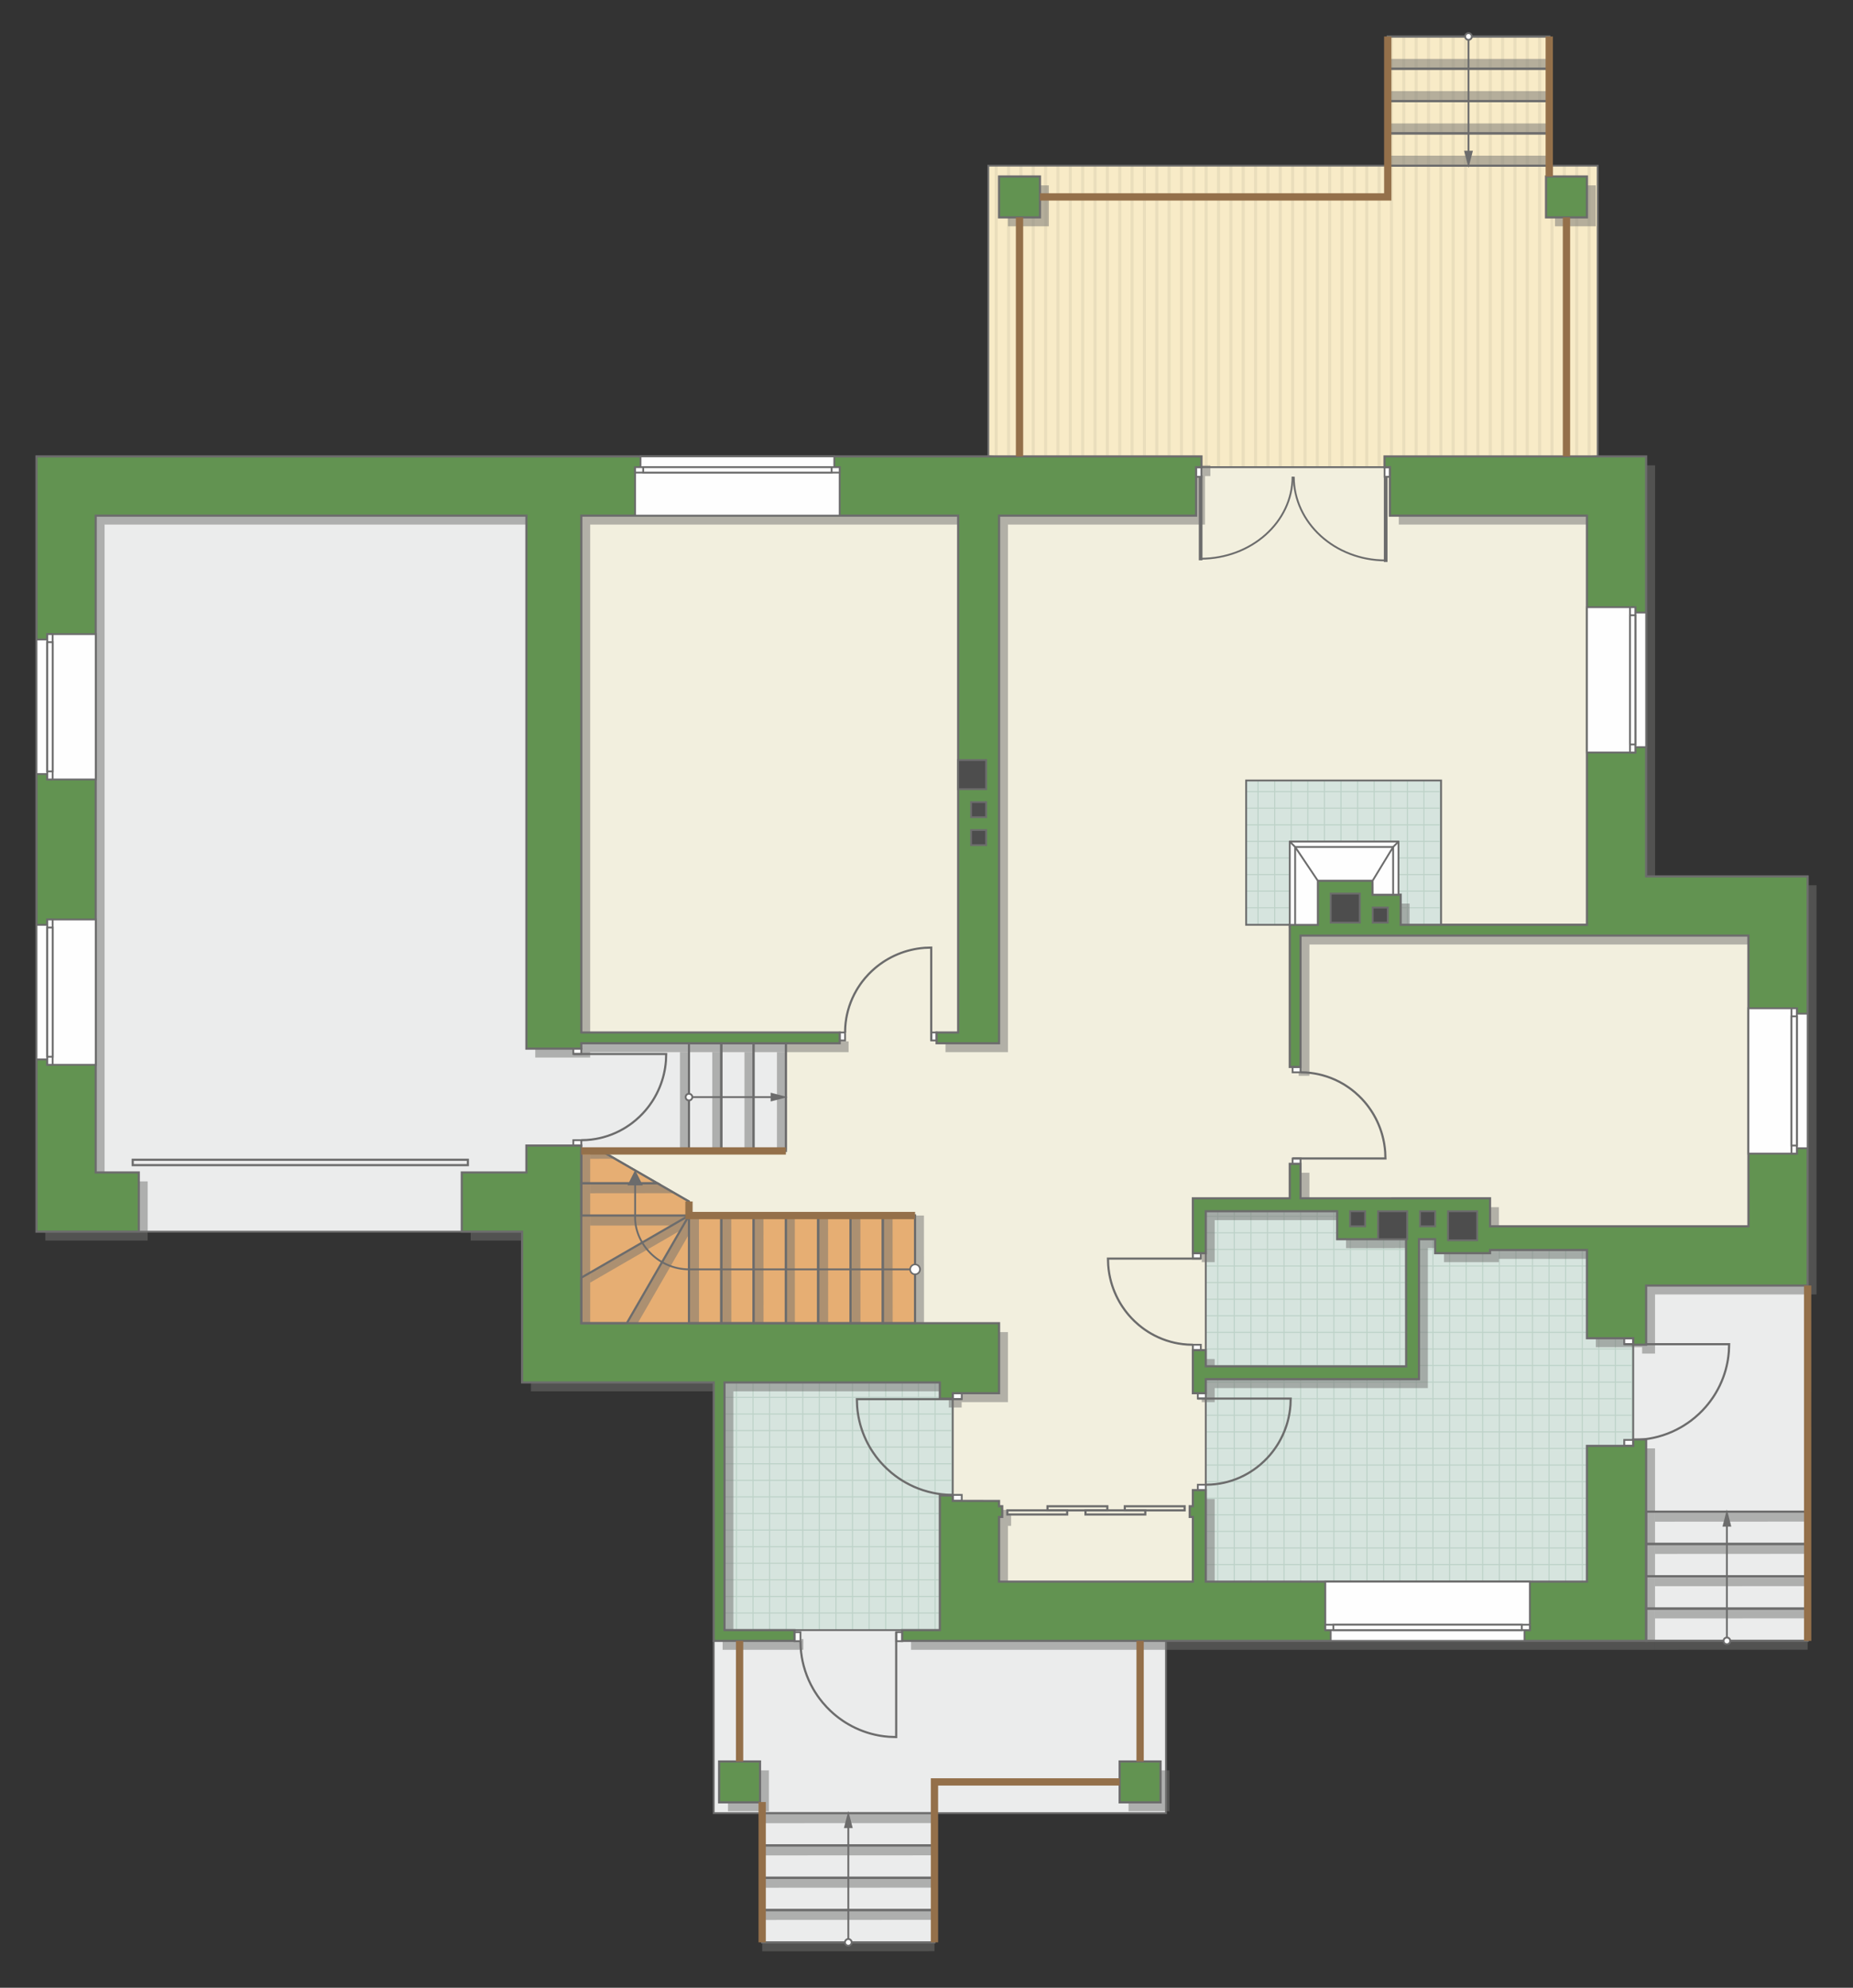 <?xml version="1.0" encoding="UTF-8"?>
<!DOCTYPE svg PUBLIC "-//W3C//DTD SVG 1.1//EN" "http://www.w3.org/Graphics/SVG/1.1/DTD/svg11.dtd">
<!-- Creator: CorelDRAW 2019 (64-Bit) -->
<svg xmlns="http://www.w3.org/2000/svg" xml:space="preserve" width="172.018mm" height="184.516mm" version="1.1" style="shape-rendering:geometricPrecision; text-rendering:geometricPrecision; image-rendering:optimizeQuality; fill-rule:evenodd; clip-rule:evenodd"
viewBox="0 0 18686.71 20044.4"
 xmlns:xlink="http://www.w3.org/1999/xlink"
 xmlns:xodm="http://www.corel.com/coreldraw/odm/2003">
 <rect x="0" y="0" width="18686.71" height="20044.4" fill="#333333" stroke="none"/>
 <defs>
  <style type="text/css">
   <![CDATA[
    .str4 {stroke:#6C6C6C;stroke-width:36.78;stroke-miterlimit:22.926}
    .str6 {stroke:#94704A;stroke-width:73.53;stroke-miterlimit:22.926}
    .str2 {stroke:#6C6C6C;stroke-width:18.35;stroke-miterlimit:22.926}
    .str1 {stroke:#6C6C6C;stroke-width:18.39;stroke-miterlimit:22.926}
    .str3 {stroke:#6C6C6C;stroke-width:21.73;stroke-miterlimit:22.926}
    .str0 {stroke:#BDD2C8;stroke-width:10.86;stroke-miterlimit:22.926}
    .str5 {stroke:#6C6C6C;stroke-width:18.35;stroke-linejoin:round;stroke-miterlimit:22.926}
    .fil1 {fill:none}
    .fil9 {fill:#FEFEFE}
    .fil0 {fill:#D6E4DE}
    .fil12 {fill:#4D4D4D}
    .fil11 {fill:#629351}
    .fil13 {fill:#6C6C6C}
    .fil7 {fill:#E6AE73}
    .fil5 {fill:#EADEBC}
    .fil2 {fill:#EBECEC}
    .fil6 {fill:#F2EFDE}
    .fil4 {fill:#F8EBC7}
    .fil10 {fill:white}
    .fil3 {fill:white}
    .fil14 {fill:#6C6C6C;fill-rule:nonzero}
    .fil8 {fill:#727271;fill-opacity:0.502}
   ]]>
  </style>
    <clipPath id="id0">
     <path d="M14532.84 9325.87l-1966.13 0 0 -1455.24 1966.13 0 0 1455.24z"/>
    </clipPath>
    <clipPath id="id1">
     <path d="M16003.61 15949.4l-3843.73 0 0 -3735.32 2735.05 0 59.32 279.9 1124.09 -74.89 392.16 1075.8 0 1085.78 -466.9 1368.73z"/>
    </clipPath>
    <clipPath id="id2">
     <path d="M9477.95 16438.03l-2171.67 0 0 -2497.56 2171.67 0 130.25 108.63 0 1085.81 -130.25 1303.12z"/>
    </clipPath>
    <clipPath id="id3">
     <path d="M9966.47 1670.89l4028.42 0 0 -1302.96 1628.72 0 0 1302.96 488.52 0 0 2931.69 -2095.51 108.59 -1954.51 0 -2095.63 -108.59 0 -2931.69z"/>
    </clipPath>
 </defs>
 <g id="пол">
  <g id="_1465510624">
   <polygon class="fil0" points="14532.84,9325.87 12566.7,9325.87 12566.7,7870.63 14532.84,7870.63 "/>
   <g style="clip-path:url(#id0)">
    <g>
     <path id="1" class="fil1 str0" d="M15694.08 10153.26l0 -6719.15m-167.27 6719.15l0 -6719.15m-167.27 6719.15l0 -6719.15m-167.27 6719.15l0 -6719.15m-167.27 6719.15l0 -6719.15m-167.27 6719.15l0 -6719.15m-167.27 6719.15l0 -6719.15m-167.27 6719.15l0 -6719.15m2508.99 6719.24l0 -6719.15m-167.27 6719.15l0 -6719.15m-167.27 6719.15l0 -6719.15m-167.27 6719.15l0 -6719.15m-167.27 6719.15l0 -6719.15m-167.27 6719.15l0 -6719.15m-167.27 6719.15l0 -6719.15m-167.27 6719.15l0 -6719.15m2509.08 6719.06l0 -6719.15m-167.27 6719.15l0 -6719.15m-167.27 6719.15l0 -6719.15m-167.27 6719.15l0 -6719.15m-167.27 6719.15l0 -6719.15m-167.27 6719.15l0 -6719.15m-167.27 6719.15l0 -6719.15m-167.27 6719.15l0 -6719.15m2508.99 6719.24l0 -6719.15m-167.27 6719.15l0 -6719.15m-167.27 6719.15l0 -6719.15m-167.27 6719.15l0 -6719.15m-167.27 6719.15l0 -6719.15m-167.27 6719.15l0 -6719.15m-167.27 6719.15l0 -6719.15m-167.27 6719.15l0 -6719.15"/>
     <path class="fil1 str0" d="M21240.46 7982.78l-10988.07 0m10988.07 167.27l-10988.07 0m10988.07 167.27l-10988.07 0m10988.07 167.27l-10988.07 0m10988.07 167.27l-10988.07 0m10988.07 167.27l-10988.07 0m10988.07 167.27l-10988.07 0m10988.07 167.27l-10988.07 0m10988.21 -2508.99l-10988.07 0m10988.07 167.27l-10988.07 0m10988.07 167.27l-10988.07 0m10988.07 167.27l-10988.07 0m10988.07 167.27l-10988.07 0m10988.07 167.27l-10988.07 0m10988.07 167.27l-10988.07 0m10988.07 167.27l-10988.07 0m10987.93 -2509.08l-10988.07 0m10988.07 167.27l-10988.07 0m10988.07 167.27l-10988.07 0m10988.07 167.27l-10988.07 0m10988.07 167.27l-10988.07 0m10988.07 167.27l-10988.07 0m10988.07 167.27l-10988.07 0m10988.07 167.27l-10988.07 0m10988.21 -2508.99l-10988.07 0m10988.07 167.27l-10988.07 0m10988.07 167.27l-10988.07 0m10988.07 167.27l-10988.07 0m10988.07 167.27l-10988.07 0m10988.07 167.27l-10988.07 0m10988.07 167.27l-10988.07 0m10988.07 167.27l-10988.07 0"/>
     <path class="fil1 str0" d="M20879.33 10153.35l0 -6719.15m-167.27 6719.15l0 -6719.15m-167.27 6719.15l0 -6719.15m-167.27 6719.15l0 -6719.15m-167.27 6719.15l0 -6719.15m-167.27 6719.15l0 -6719.15m-167.27 6719.15l0 -6719.15m-167.27 6719.15l0 -6719.15m1338.09 6719.24l0 -6719.15"/>
     <path class="fil1 str0" d="M10345.38 10224.53l0 -6719.15m-167.27 6719.15l0 -6719.15m-167.27 6719.15l0 -6719.15m-167.27 6719.15l0 -6719.15m-167.27 6719.15l0 -6719.15m-167.27 6719.15l0 -6719.15m-167.27 6719.15l0 -6719.15m-167.27 6719.15l0 -6719.15m2508.99 6719.24l0 -6719.15m-167.27 6719.15l0 -6719.15m-167.27 6719.15l0 -6719.15m-167.27 6719.15l0 -6719.15m-167.27 6719.15l0 -6719.15m-167.27 6719.15l0 -6719.15m-167.27 6719.15l0 -6719.15m-167.27 6719.15l0 -6719.15m2509.08 6719.06l0 -6719.15m-167.27 6719.15l0 -6719.15m-167.27 6719.15l0 -6719.15m-167.27 6719.15l0 -6719.15m-167.27 6719.15l0 -6719.15m-167.27 6719.15l0 -6719.15m-167.27 6719.15l0 -6719.15m-167.27 6719.15l0 -6719.15m2508.99 6719.24l0 -6719.15m-167.27 6719.15l0 -6719.15m-167.27 6719.15l0 -6719.15m-167.27 6719.15l0 -6719.15m-167.27 6719.15l0 -6719.15m-167.27 6719.15l0 -6719.15m-167.27 6719.15l0 -6719.15m-167.27 6719.15l0 -6719.15"/>
    </g>
   </g>
   <polygon class="fil1" points="14532.84,9325.87 12566.7,9325.87 12566.7,7870.63 14532.84,7870.63 "/>
   <polygon class="fil0" points="16003.61,15949.4 12159.87,15949.4 12159.87,12214.08 14894.93,12214.08 14954.25,12493.98 16078.35,12419.09 16470.51,13494.89 16470.51,14580.67 "/>
   <g style="clip-path:url(#id1)">
    <g>
     <path id="1" class="fil1 str0" d="M15287.25 16776.8l0 -6719.15m-167.27 6719.15l0 -6719.15m-167.27 6719.15l0 -6719.15m-167.27 6719.15l0 -6719.15m-167.27 6719.15l0 -6719.15m-167.27 6719.15l0 -6719.15m-167.27 6719.15l0 -6719.15m-167.27 6719.15l0 -6719.15m2508.99 6719.24l0 -6719.15m-167.27 6719.15l0 -6719.15m-167.27 6719.15l0 -6719.15m-167.27 6719.15l0 -6719.15m-167.27 6719.15l0 -6719.15m-167.27 6719.15l0 -6719.15m-167.27 6719.15l0 -6719.15m-167.27 6719.15l0 -6719.15m2509.08 6719.06l0 -6719.15m-167.27 6719.15l0 -6719.15m-167.27 6719.15l0 -6719.15m-167.27 6719.15l0 -6719.15m-167.27 6719.15l0 -6719.15m-167.27 6719.15l0 -6719.15m-167.27 6719.15l0 -6719.15m-167.27 6719.15l0 -6719.15m2508.99 6719.24l0 -6719.15m-167.27 6719.15l0 -6719.15m-167.27 6719.15l0 -6719.15m-167.27 6719.15l0 -6719.15m-167.27 6719.15l0 -6719.15m-167.27 6719.15l0 -6719.15m-167.27 6719.15l0 -6719.15m-167.27 6719.15l0 -6719.15"/>
     <path class="fil1 str0" d="M20833.63 14606.31l-10988.07 0m10988.07 167.27l-10988.07 0m10988.07 167.27l-10988.07 0m10988.07 167.27l-10988.07 0m10988.07 167.27l-10988.07 0m10988.07 167.27l-10988.07 0m10988.07 167.27l-10988.07 0m10988.07 167.27l-10988.07 0m10988.21 -2508.99l-10988.07 0m10988.07 167.27l-10988.07 0m10988.07 167.27l-10988.07 0m10988.07 167.27l-10988.07 0m10988.07 167.27l-10988.07 0m10988.07 167.27l-10988.07 0m10988.07 167.27l-10988.07 0m10988.07 167.27l-10988.07 0m10987.93 -2509.08l-10988.07 0m10988.07 167.27l-10988.07 0m10988.07 167.27l-10988.07 0m10988.07 167.27l-10988.07 0m10988.07 167.27l-10988.07 0m10988.07 167.27l-10988.07 0m10988.07 167.27l-10988.07 0m10988.07 167.27l-10988.07 0m10988.21 -2508.99l-10988.07 0m10988.07 167.27l-10988.07 0m10988.07 167.27l-10988.07 0m10988.07 167.27l-10988.07 0m10988.07 167.27l-10988.07 0m10988.07 167.27l-10988.07 0m10988.07 167.27l-10988.07 0m10988.07 167.27l-10988.07 0"/>
     <path class="fil1 str0" d="M20472.51 16776.88l0 -6719.15m-167.27 6719.15l0 -6719.15m-167.27 6719.15l0 -6719.15m-167.27 6719.15l0 -6719.15m-167.27 6719.15l0 -6719.15m-167.27 6719.15l0 -6719.15m-167.27 6719.15l0 -6719.15m-167.27 6719.15l0 -6719.15m1338.09 6719.24l0 -6719.15"/>
     <path class="fil1 str0" d="M9938.55 16848.06l0 -6719.15m-167.27 6719.15l0 -6719.15m-167.27 6719.15l0 -6719.15m-167.27 6719.15l0 -6719.15m-167.27 6719.15l0 -6719.15m-167.27 6719.15l0 -6719.15m-167.27 6719.15l0 -6719.15m-167.27 6719.15l0 -6719.15m2508.99 6719.24l0 -6719.15m-167.27 6719.15l0 -6719.15m-167.27 6719.15l0 -6719.15m-167.27 6719.15l0 -6719.15m-167.27 6719.15l0 -6719.15m-167.27 6719.15l0 -6719.15m-167.27 6719.15l0 -6719.15m-167.27 6719.15l0 -6719.15m2509.08 6719.06l0 -6719.15m-167.27 6719.15l0 -6719.15m-167.27 6719.15l0 -6719.15m-167.27 6719.15l0 -6719.15m-167.27 6719.15l0 -6719.15m-167.27 6719.15l0 -6719.15m-167.27 6719.15l0 -6719.15m-167.27 6719.15l0 -6719.15m2508.99 6719.24l0 -6719.15m-167.27 6719.15l0 -6719.15m-167.27 6719.15l0 -6719.15m-167.27 6719.15l0 -6719.15m-167.27 6719.15l0 -6719.15m-167.27 6719.15l0 -6719.15m-167.27 6719.15l0 -6719.15m-167.27 6719.15l0 -6719.15"/>
    </g>
   </g>
   <polygon class="fil1" points="16003.61,15949.4 12159.87,15949.4 12159.87,12214.08 14894.93,12214.08 14954.25,12493.98 16078.35,12419.09 16470.51,13494.89 16470.51,14580.67 "/>
   <polygon class="fil0" points="9477.95,16438.03 7306.29,16438.03 7306.29,13940.46 9477.95,13940.46 9608.2,14049.1 9608.2,15134.91 "/>
   <g style="clip-path:url(#id2)">
    <g>
     <path id="1" class="fil1 str0" d="M10433.67 17265.42l0 -6719.15m-167.27 6719.15l0 -6719.15m-167.27 6719.15l0 -6719.15m-167.27 6719.15l0 -6719.15m-167.27 6719.15l0 -6719.15m-167.27 6719.15l0 -6719.15m-167.27 6719.15l0 -6719.15m-167.27 6719.15l0 -6719.15m2508.99 6719.24l0 -6719.15m-167.27 6719.15l0 -6719.15m-167.27 6719.15l0 -6719.15m-167.27 6719.15l0 -6719.15m-167.27 6719.15l0 -6719.15m-167.27 6719.15l0 -6719.15m-167.27 6719.15l0 -6719.15m-167.27 6719.15l0 -6719.15m2509.08 6719.06l0 -6719.15m-167.27 6719.15l0 -6719.15m-167.27 6719.15l0 -6719.15m-167.27 6719.15l0 -6719.15m-167.27 6719.15l0 -6719.15m-167.27 6719.15l0 -6719.15m-167.27 6719.15l0 -6719.15m-167.27 6719.15l0 -6719.15m2508.99 6719.24l0 -6719.15m-167.27 6719.15l0 -6719.15m-167.27 6719.15l0 -6719.15m-167.27 6719.15l0 -6719.15m-167.27 6719.15l0 -6719.15m-167.27 6719.15l0 -6719.15m-167.27 6719.15l0 -6719.15m-167.27 6719.15l0 -6719.15"/>
     <path class="fil1 str0" d="M15980.04 15094.94l-10988.07 0m10988.07 167.27l-10988.07 0m10988.07 167.27l-10988.07 0m10988.07 167.27l-10988.07 0m10988.07 167.27l-10988.07 0m10988.07 167.27l-10988.07 0m10988.07 167.27l-10988.07 0m10988.07 167.27l-10988.07 0m10988.21 -2508.99l-10988.07 0m10988.07 167.27l-10988.07 0m10988.07 167.27l-10988.07 0m10988.07 167.27l-10988.07 0m10988.07 167.27l-10988.07 0m10988.07 167.27l-10988.07 0m10988.07 167.27l-10988.07 0m10988.07 167.27l-10988.07 0m10987.93 -2509.08l-10988.07 0m10988.07 167.27l-10988.07 0m10988.07 167.27l-10988.07 0m10988.07 167.27l-10988.07 0m10988.07 167.27l-10988.07 0m10988.07 167.27l-10988.07 0m10988.07 167.27l-10988.07 0m10988.07 167.27l-10988.07 0m10988.21 -2508.99l-10988.07 0m10988.07 167.27l-10988.07 0m10988.07 167.27l-10988.07 0m10988.07 167.27l-10988.07 0m10988.07 167.27l-10988.07 0m10988.07 167.27l-10988.07 0m10988.07 167.27l-10988.07 0m10988.07 167.27l-10988.07 0"/>
     <path class="fil1 str0" d="M15618.92 17265.51l0 -6719.15m-167.27 6719.15l0 -6719.15m-167.27 6719.15l0 -6719.15m-167.27 6719.15l0 -6719.15m-167.27 6719.15l0 -6719.15m-167.27 6719.15l0 -6719.15m-167.27 6719.15l0 -6719.15m-167.27 6719.15l0 -6719.15m1338.09 6719.24l0 -6719.15"/>
     <path class="fil1 str0" d="M5084.96 17336.69l0 -6719.15m-167.27 6719.15l0 -6719.15m-167.27 6719.15l0 -6719.15m-167.27 6719.15l0 -6719.15m-167.27 6719.15l0 -6719.15m-167.27 6719.15l0 -6719.15m-167.27 6719.15l0 -6719.15m-167.27 6719.15l0 -6719.15m2508.99 6719.24l0 -6719.15m-167.27 6719.15l0 -6719.15m-167.27 6719.15l0 -6719.15m-167.27 6719.15l0 -6719.15m-167.27 6719.15l0 -6719.15m-167.27 6719.15l0 -6719.15m-167.27 6719.15l0 -6719.15m-167.27 6719.15l0 -6719.15m2509.08 6719.06l0 -6719.15m-167.27 6719.15l0 -6719.15m-167.27 6719.15l0 -6719.15m-167.27 6719.15l0 -6719.15m-167.27 6719.15l0 -6719.15m-167.27 6719.15l0 -6719.15m-167.27 6719.15l0 -6719.15m-167.27 6719.15l0 -6719.15m2508.99 6719.24l0 -6719.15m-167.27 6719.15l0 -6719.15m-167.27 6719.15l0 -6719.15m-167.27 6719.15l0 -6719.15m-167.27 6719.15l0 -6719.15m-167.27 6719.15l0 -6719.15m-167.27 6719.15l0 -6719.15m-167.27 6719.15l0 -6719.15"/>
    </g>
   </g>
   <polygon class="fil1" points="9477.95,16438.03 7306.29,16438.03 7306.29,13940.46 9477.95,13940.46 9608.2,14049.1 9608.2,15134.91 "/>
   <polygon class="fil2 str1" points="18229.48,16546.56 18229.48,12924.21 16600.76,12924.21 16470.51,13494.86 16470.51,15382.45 16600.76,16546.56 "/>
   <polygon class="fil2 str1" points="7197.76,16546.66 7197.76,18283.92 7686.28,18283.92 7686.28,19586.85 9423.64,19586.85 9423.64,18283.92 11758.15,18283.92 11758.15,16546.66 9477.95,16438.03 7272.45,16438.03 "/>
   <polygon class="fil2 str1" points="1166.17,12420.37 5045.24,12420.37 5862.13,11612.87 7925.16,11606.07 7925.16,10520.18 5817.69,10466.84 5571.74,4989.77 530.89,5092.42 678.02,12110.31 "/>
   <polygon class="fil3" points="9966.47,1670.89 13994.89,1670.89 13994.89,367.94 15623.61,367.94 15623.61,1670.89 16112.13,1670.89 16112.13,4602.58 14016.62,4711.17 12062.11,4711.17 9966.47,4602.58 "/>
   <g style="clip-path:url(#id3)">
    <g>
     <g>
      <rect class="fil4" transform="matrix(4.67283E-13 7.762 50.716 -4.65695E-11 3927.5 -1327.84)" width="1013.97" height="250.51"/>
      <rect class="fil5" transform="matrix(4.67283E-13 7.762 0.124 -1.14149E-13 3927.5 -1327.84)" width="1013.97" height="250.51"/>
      <rect class="fil5" transform="matrix(4.67283E-13 7.762 0.124 -1.14149E-13 11400.9 -1327.84)" width="1013.97" height="250.51"/>
      <rect class="fil5" transform="matrix(4.67283E-13 7.762 0.124 -1.14149E-13 5795.84 -1327.84)" width="1013.97" height="250.51"/>
      <rect class="fil5" transform="matrix(4.67283E-13 7.762 0.124 -1.14149E-13 13269.2 -1327.84)" width="1013.97" height="250.51"/>
      <rect class="fil5" transform="matrix(4.67283E-13 7.762 0.124 -1.14149E-13 7664.18 -1327.84)" width="1013.97" height="250.51"/>
      <rect class="fil5" transform="matrix(4.67283E-13 7.762 0.124 -1.14149E-13 15137.5 -1327.84)" width="1013.97" height="250.51"/>
      <rect class="fil5" transform="matrix(4.67283E-13 7.762 0.124 -1.14149E-13 9532.52 -1327.84)" width="1013.97" height="250.51"/>
      <rect class="fil5" transform="matrix(4.67283E-13 7.762 0.124 -1.14149E-13 4301.17 -1327.84)" width="1013.97" height="250.51"/>
      <rect class="fil5" transform="matrix(4.67283E-13 7.762 0.124 -1.14149E-13 11774.5 -1327.84)" width="1013.97" height="250.51"/>
      <rect class="fil5" transform="matrix(4.67283E-13 7.762 0.124 -1.14149E-13 6169.51 -1327.84)" width="1013.97" height="250.51"/>
      <rect class="fil5" transform="matrix(4.67283E-13 7.762 0.124 -1.14149E-13 13642.9 -1327.84)" width="1013.97" height="250.51"/>
      <rect class="fil5" transform="matrix(4.67283E-13 7.762 0.124 -1.14149E-13 8037.85 -1327.84)" width="1013.97" height="250.51"/>
      <rect class="fil5" transform="matrix(4.67283E-13 7.762 0.124 -1.14149E-13 15511.2 -1327.84)" width="1013.97" height="250.51"/>
      <rect class="fil5" transform="matrix(4.67283E-13 7.762 0.124 -1.14149E-13 9906.18 -1327.84)" width="1013.97" height="250.51"/>
      <rect class="fil5" transform="matrix(4.67283E-13 7.762 0.124 -1.14149E-13 4674.84 -1327.84)" width="1013.97" height="250.51"/>
      <rect class="fil5" transform="matrix(4.67283E-13 7.762 0.124 -1.14149E-13 12148.2 -1327.84)" width="1013.97" height="250.51"/>
      <rect class="fil5" transform="matrix(4.67283E-13 7.762 0.124 -1.14149E-13 6543.18 -1327.84)" width="1013.97" height="250.51"/>
      <rect class="fil5" transform="matrix(4.67283E-13 7.762 0.124 -1.14149E-13 14016.5 -1327.84)" width="1013.97" height="250.51"/>
      <rect class="fil5" transform="matrix(4.67283E-13 7.762 0.124 -1.14149E-13 8411.51 -1327.84)" width="1013.97" height="250.51"/>
      <rect class="fil5" transform="matrix(4.67283E-13 7.762 0.124 -1.14149E-13 15884.9 -1327.84)" width="1013.97" height="250.51"/>
      <rect class="fil5" transform="matrix(4.67283E-13 7.762 0.124 -1.14149E-13 10279.9 -1327.84)" width="1013.97" height="250.51"/>
      <rect class="fil5" transform="matrix(4.67283E-13 7.762 0.124 -1.14149E-13 5048.51 -1327.84)" width="1013.97" height="250.51"/>
      <rect class="fil5" transform="matrix(4.67283E-13 7.762 0.124 -1.14149E-13 12521.9 -1327.84)" width="1013.97" height="250.51"/>
      <rect class="fil5" transform="matrix(4.67283E-13 7.762 0.124 -1.14149E-13 6916.84 -1327.84)" width="1013.97" height="250.51"/>
      <rect class="fil5" transform="matrix(4.67283E-13 7.762 0.124 -1.14149E-13 14390.2 -1327.84)" width="1013.97" height="250.51"/>
      <rect class="fil5" transform="matrix(4.67283E-13 7.762 0.124 -1.14149E-13 8785.18 -1327.84)" width="1013.97" height="250.51"/>
      <rect class="fil5" transform="matrix(4.67283E-13 7.762 0.124 -1.14149E-13 16258.5 -1327.84)" width="1013.97" height="250.51"/>
      <rect class="fil5" transform="matrix(4.67283E-13 7.762 0.124 -1.14149E-13 10653.5 -1327.84)" width="1013.97" height="250.51"/>
      <rect class="fil5" transform="matrix(4.67283E-13 7.762 0.124 -1.14149E-13 5422.17 -1327.84)" width="1013.97" height="250.51"/>
      <rect class="fil5" transform="matrix(4.67283E-13 7.762 0.124 -1.14149E-13 12895.5 -1327.84)" width="1013.97" height="250.51"/>
      <rect class="fil5" transform="matrix(4.67283E-13 7.762 0.124 -1.14149E-13 7290.51 -1327.84)" width="1013.97" height="250.51"/>
      <rect class="fil5" transform="matrix(4.67283E-13 7.762 0.124 -1.14149E-13 14763.9 -1327.84)" width="1013.97" height="250.51"/>
      <rect class="fil5" transform="matrix(4.67283E-13 7.762 0.124 -1.14149E-13 9158.85 -1327.84)" width="1013.97" height="250.51"/>
      <rect class="fil5" transform="matrix(4.67283E-13 7.762 0.124 -1.14149E-13 11027.2 -1327.84)" width="1013.97" height="250.51"/>
      <rect class="fil5" transform="matrix(4.67283E-13 7.762 0.124 -1.14149E-13 4052.06 -1327.84)" width="1013.97" height="250.51"/>
      <rect class="fil5" transform="matrix(4.67283E-13 7.762 0.124 -1.14149E-13 11525.4 -1327.84)" width="1013.97" height="250.51"/>
      <rect class="fil5" transform="matrix(4.67283E-13 7.762 0.124 -1.14149E-13 5920.4 -1327.84)" width="1013.97" height="250.51"/>
      <rect class="fil5" transform="matrix(4.67283E-13 7.762 0.124 -1.14149E-13 13393.7 -1327.84)" width="1013.97" height="250.51"/>
      <rect class="fil5" transform="matrix(4.67283E-13 7.762 0.124 -1.14149E-13 7788.73 -1327.84)" width="1013.97" height="250.51"/>
      <rect class="fil5" transform="matrix(4.67283E-13 7.762 0.124 -1.14149E-13 15262.1 -1327.84)" width="1013.97" height="250.51"/>
      <rect class="fil5" transform="matrix(4.67283E-13 7.762 0.124 -1.14149E-13 9657.07 -1327.84)" width="1013.97" height="250.51"/>
      <rect class="fil5" transform="matrix(4.67283E-13 7.762 0.124 -1.14149E-13 4425.73 -1327.84)" width="1013.97" height="250.51"/>
      <rect class="fil5" transform="matrix(4.67283E-13 7.762 0.124 -1.14149E-13 11899.1 -1327.84)" width="1013.97" height="250.51"/>
      <rect class="fil5" transform="matrix(4.67283E-13 7.762 0.124 -1.14149E-13 6294.06 -1327.84)" width="1013.97" height="250.51"/>
      <rect class="fil5" transform="matrix(4.67283E-13 7.762 0.124 -1.14149E-13 13767.4 -1327.84)" width="1013.97" height="250.51"/>
      <rect class="fil5" transform="matrix(4.67283E-13 7.762 0.124 -1.14149E-13 8162.4 -1327.84)" width="1013.97" height="250.51"/>
      <rect class="fil5" transform="matrix(4.67283E-13 7.762 0.124 -1.14149E-13 15635.8 -1327.84)" width="1013.97" height="250.51"/>
      <rect class="fil5" transform="matrix(4.67283E-13 7.762 0.124 -1.14149E-13 10030.7 -1327.84)" width="1013.97" height="250.51"/>
      <rect class="fil5" transform="matrix(4.67283E-13 7.762 0.124 -1.14149E-13 4799.39 -1327.84)" width="1013.97" height="250.51"/>
      <rect class="fil5" transform="matrix(4.67283E-13 7.762 0.124 -1.14149E-13 12272.7 -1327.84)" width="1013.97" height="250.51"/>
      <rect class="fil5" transform="matrix(4.67283E-13 7.762 0.124 -1.14149E-13 6667.73 -1327.84)" width="1013.97" height="250.51"/>
      <rect class="fil5" transform="matrix(4.67283E-13 7.762 0.124 -1.14149E-13 14141.1 -1327.84)" width="1013.97" height="250.51"/>
      <rect class="fil5" transform="matrix(4.67283E-13 7.762 0.124 -1.14149E-13 8536.07 -1327.84)" width="1013.97" height="250.51"/>
      <rect class="fil5" transform="matrix(4.67283E-13 7.762 0.124 -1.14149E-13 16009.4 -1327.84)" width="1013.97" height="250.51"/>
      <rect class="fil5" transform="matrix(4.67283E-13 7.762 0.124 -1.14149E-13 10404.4 -1327.84)" width="1013.97" height="250.51"/>
      <rect class="fil5" transform="matrix(4.67283E-13 7.762 0.124 -1.14149E-13 5173.06 -1327.84)" width="1013.97" height="250.51"/>
      <rect class="fil5" transform="matrix(4.67283E-13 7.762 0.124 -1.14149E-13 12646.4 -1327.84)" width="1013.97" height="250.51"/>
      <rect class="fil5" transform="matrix(4.67283E-13 7.762 0.124 -1.14149E-13 7041.4 -1327.84)" width="1013.97" height="250.51"/>
      <rect class="fil5" transform="matrix(4.67283E-13 7.762 0.124 -1.14149E-13 14514.7 -1327.84)" width="1013.97" height="250.51"/>
      <rect class="fil5" transform="matrix(4.67283E-13 7.762 0.124 -1.14149E-13 8909.74 -1327.84)" width="1013.97" height="250.51"/>
      <rect class="fil5" transform="matrix(4.67283E-13 7.762 0.124 -1.14149E-13 16383.1 -1327.84)" width="1013.97" height="250.51"/>
      <rect class="fil5" transform="matrix(4.67283E-13 7.762 0.124 -1.14149E-13 10778.1 -1327.84)" width="1013.97" height="250.51"/>
      <rect class="fil5" transform="matrix(4.67283E-13 7.762 0.124 -1.14149E-13 5546.73 -1327.84)" width="1013.97" height="250.51"/>
      <rect class="fil5" transform="matrix(4.67283E-13 7.762 0.124 -1.14149E-13 13020.1 -1327.84)" width="1013.97" height="250.51"/>
      <rect class="fil5" transform="matrix(4.67283E-13 7.762 0.124 -1.14149E-13 7415.07 -1327.84)" width="1013.97" height="250.51"/>
      <rect class="fil5" transform="matrix(4.67283E-13 7.762 0.124 -1.14149E-13 14888.4 -1327.84)" width="1013.97" height="250.51"/>
      <rect class="fil5" transform="matrix(4.67283E-13 7.762 0.124 -1.14149E-13 9283.4 -1327.84)" width="1013.97" height="250.51"/>
      <rect class="fil5" transform="matrix(4.67283E-13 7.762 0.124 -1.14149E-13 11151.7 -1327.84)" width="1013.97" height="250.51"/>
      <rect class="fil5" transform="matrix(4.67283E-13 7.762 0.124 -1.14149E-13 4176.61 -1327.84)" width="1013.97" height="250.51"/>
      <rect class="fil5" transform="matrix(4.67283E-13 7.762 0.124 -1.14149E-13 11650 -1327.84)" width="1013.97" height="250.51"/>
      <rect class="fil5" transform="matrix(4.67283E-13 7.762 0.124 -1.14149E-13 6044.95 -1327.84)" width="1013.97" height="250.51"/>
      <rect class="fil5" transform="matrix(4.67283E-13 7.762 0.124 -1.14149E-13 13518.3 -1327.84)" width="1013.97" height="250.51"/>
      <rect class="fil5" transform="matrix(4.67283E-13 7.762 0.124 -1.14149E-13 7913.29 -1327.84)" width="1013.97" height="250.51"/>
      <rect class="fil5" transform="matrix(4.67283E-13 7.762 0.124 -1.14149E-13 15386.6 -1327.84)" width="1013.97" height="250.51"/>
      <rect class="fil5" transform="matrix(4.67283E-13 7.762 0.124 -1.14149E-13 9781.63 -1327.84)" width="1013.97" height="250.51"/>
      <rect class="fil5" transform="matrix(4.67283E-13 7.762 0.124 -1.14149E-13 4550.28 -1327.84)" width="1013.97" height="250.51"/>
      <rect class="fil5" transform="matrix(4.67283E-13 7.762 0.124 -1.14149E-13 12023.6 -1327.84)" width="1013.97" height="250.51"/>
      <rect class="fil5" transform="matrix(4.67283E-13 7.762 0.124 -1.14149E-13 6418.62 -1327.84)" width="1013.97" height="250.51"/>
      <rect class="fil5" transform="matrix(4.67283E-13 7.762 0.124 -1.14149E-13 13892 -1327.84)" width="1013.97" height="250.51"/>
      <rect class="fil5" transform="matrix(4.67283E-13 7.762 0.124 -1.14149E-13 8286.96 -1327.84)" width="1013.97" height="250.51"/>
      <rect class="fil5" transform="matrix(4.67283E-13 7.762 0.124 -1.14149E-13 15760.3 -1327.84)" width="1013.97" height="250.51"/>
      <rect class="fil5" transform="matrix(4.67283E-13 7.762 0.124 -1.14149E-13 10155.3 -1327.84)" width="1013.97" height="250.51"/>
      <rect class="fil5" transform="matrix(4.67283E-13 7.762 0.124 -1.14149E-13 4923.95 -1327.84)" width="1013.97" height="250.51"/>
      <rect class="fil5" transform="matrix(4.67283E-13 7.762 0.124 -1.14149E-13 12397.3 -1327.84)" width="1013.97" height="250.51"/>
      <rect class="fil5" transform="matrix(4.67283E-13 7.762 0.124 -1.14149E-13 6792.29 -1327.84)" width="1013.97" height="250.51"/>
      <rect class="fil5" transform="matrix(4.67283E-13 7.762 0.124 -1.14149E-13 14265.6 -1327.84)" width="1013.97" height="250.51"/>
      <rect class="fil5" transform="matrix(4.67283E-13 7.762 0.124 -1.14149E-13 8660.62 -1327.84)" width="1013.97" height="250.51"/>
      <rect class="fil5" transform="matrix(4.67283E-13 7.762 0.124 -1.14149E-13 16134 -1327.84)" width="1013.97" height="250.51"/>
      <rect class="fil5" transform="matrix(4.67283E-13 7.762 0.124 -1.14149E-13 10529 -1327.84)" width="1013.97" height="250.51"/>
      <rect class="fil5" transform="matrix(4.67283E-13 7.762 0.124 -1.14149E-13 5297.62 -1327.84)" width="1013.97" height="250.51"/>
      <rect class="fil5" transform="matrix(4.67283E-13 7.762 0.124 -1.14149E-13 12771 -1327.84)" width="1013.97" height="250.51"/>
      <rect class="fil5" transform="matrix(4.67283E-13 7.762 0.124 -1.14149E-13 7165.95 -1327.84)" width="1013.97" height="250.51"/>
      <rect class="fil5" transform="matrix(4.67283E-13 7.762 0.124 -1.14149E-13 14639.3 -1327.84)" width="1013.97" height="250.51"/>
      <rect class="fil5" transform="matrix(4.67283E-13 7.762 0.124 -1.14149E-13 9034.29 -1327.84)" width="1013.97" height="250.51"/>
      <rect class="fil5" transform="matrix(4.67283E-13 7.762 0.124 -1.14149E-13 16507.6 -1327.84)" width="1013.97" height="250.51"/>
      <rect class="fil5" transform="matrix(4.67283E-13 7.762 0.124 -1.14149E-13 10902.6 -1327.84)" width="1013.97" height="250.51"/>
      <rect class="fil5" transform="matrix(4.67283E-13 7.762 0.124 -1.14149E-13 5671.28 -1327.84)" width="1013.97" height="250.51"/>
      <rect class="fil5" transform="matrix(4.67283E-13 7.762 0.124 -1.14149E-13 13144.6 -1327.84)" width="1013.97" height="250.51"/>
      <rect class="fil5" transform="matrix(4.67283E-13 7.762 0.124 -1.14149E-13 7539.62 -1327.84)" width="1013.97" height="250.51"/>
      <rect class="fil5" transform="matrix(4.67283E-13 7.762 0.124 -1.14149E-13 15013 -1327.84)" width="1013.97" height="250.51"/>
      <rect class="fil5" transform="matrix(4.67283E-13 7.762 0.124 -1.14149E-13 9407.96 -1327.84)" width="1013.97" height="250.51"/>
      <rect class="fil5" transform="matrix(4.67283E-13 7.762 0.124 -1.14149E-13 11276.3 -1327.84)" width="1013.97" height="250.51"/>
     </g>
    </g>
   </g>
   <polygon class="fil1 str2" points="9966.47,1670.89 13994.89,1670.89 13994.89,367.94 15623.61,367.94 15623.61,1670.89 16112.13,1670.89 16112.13,4602.58 14016.62,4711.17 12062.11,4711.17 9966.47,4602.58 "/>
   <polygon class="fil6 str1" points="5496.94,5188.05 5710.63,10471.03 7925.16,10520.18 7925.16,11584.17 5697.05,11584.17 5697.05,13564.18 9602.92,13564.18 9608.2,14049.13 9608.2,16213.81 12159.87,16213.81 12159.87,12170.63 14626.75,12170.63 14626.75,12507.06 17794.85,12507.06 17794.85,9350.69 13006.77,9350.69 13006.77,9325.87 12566.7,9325.87 12566.7,7870.63 14532.84,7870.63 14532.84,9325.87 16046.44,9325.87 16046.44,4874.03 14016.62,4711.16 5828.52,4711.16 "/>
   <polygon class="fil7 str1" points="9228.21,13343.42 9228.21,12257.53 6948.02,12257.53 6948.02,12115.77 6065.05,11606.07 5806.87,11614.73 5778.93,13627.47 9040.38,13472.19 "/>
  </g>
 </g>
 <g id="тень">
  <g id="_1465422336">
   <g>
    <polygon class="fil8" points="457.55,4692.45 12206.03,4692.45 12206.03,4801.03 12151.72,4801.03 12151.72,5289.65 10164.71,5289.65 10164.71,10610.05 9534.86,10610.05 9534.86,10501.53 9752.13,10501.53 9752.13,5289.65 5951.74,5289.65 5951.74,10501.53 8557.61,10501.53 8557.61,10610.05 5951.74,10610.05 5951.74,10664.37 5398.04,10664.37 5398.04,5289.65 1054.81,5289.65 1054.81,11913.09 1489.12,11913.09 1489.12,12510.25 457.55,12510.25 "/>
    <polygon class="fil8" points="5354.59,14030.34 7287.37,14030.34 7287.37,16636.53 8101.79,16636.53 8101.79,16527.9 7395.9,16527.9 7395.9,14030.34 9567.56,14030.34 9567.56,14193.28 9697.81,14193.28 9697.81,14139 10164.71,14138.97 10164.71,13433.18 5951.74,13433.18 5951.74,11641.62 5398.04,11641.62 5398.04,11913.09 4746.57,11913.09 4746.57,12510.25 5354.59,12510.25 "/>
    <polygon class="fil8" points="16690.37,16636.53 16690.37,14605.43 16560.12,14605.43 16560.12,14670.54 16093.22,14670.51 16093.22,16039.27 12249.48,16039.27 12249.48,15116.22 12119.13,15116.22 12119.13,15279.06 12087.41,15279.06 12087.41,15386.83 12119.13,15386.83 12119.13,16039.27 10164.71,16039.27 10164.71,15386.83 10196.54,15386.83 10196.54,15279.06 10164.71,15279.06 10164.71,15225.51 9697.81,15224.75 9697.81,15170.43 9567.56,15170.43 9567.56,16527.9 9187.57,16527.9 9187.57,16636.53 "/>
    <polygon class="fil8" points="12119.13,14138.97 12249.48,14138.97 12249.48,13997.85 14399.32,13997.85 14399.32,12586.07 14562.26,12586.07 14562.26,12727.18 15115.96,12727.18 15115.96,12694.59 16093.22,12694.59 16093.22,13584.73 16560.12,13584.73 16560.12,13649.91 16690.37,13649.91 16690.37,13053.19 18318.78,13053.19 18318.78,8927.11 16690.37,8927.11 16690.37,4692.45 14051.91,4692.45 14051.91,4801.03 14106.23,4801.03 14106.23,5289.65 16093.22,5289.65 16093.22,9415.74 14215.08,9415.74 14215.08,9111.68 13932.74,9111.68 13932.09,8970.56 13378.72,8970.56 13378.72,9415.74 13096.38,9415.74 13096.38,10848.93 13205.01,10848.93 13205.01,9524.26 17721.63,9524.26 17721.95,12455.93 15115.96,12455.93 15115.96,12173.49 13205.01,12173.7 13205.01,11826.19 13096.38,11826.19 13096.38,12173.7 12119.13,12173.7 12119.13,12727.4 12249.48,12727.4 12249.48,12303.95 13574.15,12303.95 13574.15,12586.29 14269.07,12586.07 14270.26,13868.69 12249.48,13867.5 12249.48,13704.66 12119.13,13704.66 "/>
    <polygon class="fil8" points="10164.71,1869.35 10577.31,1869.35 10577.31,2281.96 10164.71,2281.96 "/>
    <polygon class="fil8" points="15680.62,1869.35 16093.22,1869.35 16093.22,2281.96 15680.62,2281.96 "/>
    <polygon class="fil8" points="11380.86,17852.56 11793.46,17852.56 11793.46,18265.17 11380.86,18265.17 "/>
    <polygon class="fil8" points="7341.58,17852.55 7754.18,17852.55 7754.18,18265.16 7341.58,18265.16 "/>
   </g>
   <g>
    <polygon class="fil8" points="15623.61,1670.06 13994.9,1670.88 13994.9,1569.59 15623.61,1569.7 "/>
    <polygon class="fil8" points="15623.61,1345.15 13994.9,1345.97 13994.9,1244.69 15623.61,1244.79 "/>
    <polygon class="fil8" points="15623.61,1019.42 13994.9,1020.24 13994.9,918.95 15623.61,919.06 "/>
    <polygon class="fil8" points="15623.61,694.51 13994.9,695.33 13994.9,594.04 15623.61,594.15 "/>
   </g>
   <g>
    <polygon class="fil8" points="18229.17,16319.63 16690.38,16320.45 16690.38,16219.17 18229.17,16219.27 "/>
    <polygon class="fil8" points="18229.17,15994.72 16690.38,15995.55 16690.38,15894.26 18229.17,15894.37 "/>
    <polygon class="fil8" points="18229.17,15668.99 16690.38,15669.81 16690.38,15568.52 18229.17,15568.63 "/>
    <polygon class="fil8" points="18229.17,15344.08 16690.38,15344.9 16690.38,15243.62 18229.17,15243.72 "/>
    <polygon class="fil8" points="18229.17,16635.8 16690.38,16636.53 16690.38,16546.45 18229.17,16546.55 "/>
   </g>
   <g>
    <polygon class="fil8" points="9423.64,19359.93 7686.29,19360.75 7686.29,19259.47 9423.64,19259.57 "/>
    <polygon class="fil8" points="9423.64,19035.02 7686.29,19035.85 7686.29,18934.56 9423.64,18934.67 "/>
    <polygon class="fil8" points="9423.64,18709.29 7686.29,18710.11 7686.29,18608.82 9423.64,18608.93 "/>
    <polygon class="fil8" points="9423.64,18384.38 7686.29,18385.2 7686.29,18283.92 9423.64,18284.02 "/>
    <polygon class="fil8" points="9423.64,19676.1 7686.29,19676.83 7686.29,19586.75 9423.64,19586.85 "/>
   </g>
   <g>
    <polygon class="fil8" points="7608.26,10610.05 7609.09,11606.07 7507.8,11606.07 7507.91,10610.05 "/>
    <polygon class="fil8" points="7283.35,10610.05 7284.18,11606.07 7182.89,11606.07 7183,10610.05 "/>
    <polygon class="fil8" points="6957.62,10610.05 6958.45,11606.07 6857.16,11606.07 6857.27,10610.05 "/>
    <polygon class="fil8" points="7924.44,10610.05 7925.16,11606.07 7835.09,11606.07 7835.18,10610.05 "/>
   </g>
   <g>
    <polygon class="fil8" points="9001.38,12257.53 9002.21,13343.31 8900.92,13343.31 8901.03,12257.53 "/>
    <polygon class="fil8" points="8676.47,12257.53 8677.3,13343.31 8576.01,13343.31 8576.12,12257.53 "/>
    <polygon class="fil8" points="8350.74,12257.53 8351.57,13343.31 8250.28,13343.31 8250.39,12257.53 "/>
    <polygon class="fil8" points="9317.56,12257.53 9318.28,13343.31 9228.21,13343.31 9228.3,12257.53 "/>
    <polygon class="fil8" points="7699.12,12257.53 7699.95,13343.31 7598.66,13343.31 7598.77,12257.53 "/>
    <polygon class="fil8" points="7374.21,12257.53 7375.04,13343.31 7273.75,13343.31 7273.86,12257.53 "/>
    <polygon class="fil8" points="7048.48,12257.53 7049.31,13343.31 6948.02,13343.31 6948.13,12257.53 "/>
    <polygon class="fil8" points="8015.3,12257.53 8016.02,13343.31 7925.95,13343.31 7926.04,12257.53 "/>
    <polygon class="fil8" points="6948.11,12446.42 6430.94,13343.31 6321.1,13343.31 6948.02,12257.53 "/>
    <polygon class="fil8" points="6773.78,12358 5951.74,12358.82 5951.74,12257.53 6948.02,12257.64 "/>
    <polygon class="fil8" points="6860.95,12408.34 5951.74,12934 5951.74,12832.71 6948.02,12257.64 "/>
    <polygon class="fil8" points="6803.48,12032.21 5951.74,12033.04 5951.74,11931.75 6629.29,11931.86 "/>
    <polygon class="fil8" points="6201.44,11684.63 5951.74,11685.46 5951.74,11584.17 6027.25,11584.28 "/>
   </g>
  </g>
 </g>
 <g id="двери">
  <g id="_1465436032">
   <g>
    <polygon class="fil9 str2" points="9037.61,16549.52 9037.61,16458.81 9097.96,16458.81 9097.96,16549.52 "/>
    <polyline class="fil1 str3" points="9037.61,16458.81 9037.61,17516.6 8963.33,17513.78 8919.26,17509.4 8879.73,17503.72 8854.07,17499.14 8818.98,17491.68 8785.47,17483.25 8764.02,17477.18 8733.52,17467.62 8699.47,17455.57 8663.02,17441.05 8622.86,17423 8588.29,17405.61 8551.21,17384.96 8527.47,17370.61 8499.51,17352.44 8459.93,17324.27 8430.8,17301.54 8403.53,17278.58 8369.6,17247.49 8335.81,17213.36 8296.23,17168.68 8264.77,17128.83 8243.71,17099.51 8216.32,17057.63 8199.88,17030 8176.01,16985.64 8155.08,16941.47 8136.39,16896.18 8119.8,16849.29 8104.74,16798.22 8094.23,16754.39 8086.06,16711.81 8078.95,16661.69 8074.46,16611.25 8072.53,16549.52 "/>
    <polygon class="fil9 str2" points="8072.53,16458.81 8012.18,16458.81 8012.18,16549.52 8072.53,16549.52 "/>
   </g>
   <g>
    <polygon class="fil9 str2" points="9390.94,10411.65 9390.94,10491.96 9445.25,10491.96 9445.25,10411.65 "/>
    <polyline class="fil1 str3" points="9390.94,10491.96 9390.94,9555.47 9324.09,9557.97 9284.41,9561.85 9248.84,9566.88 9225.74,9570.93 9194.16,9577.54 9163.99,9585 9144.69,9590.36 9117.24,9598.84 9086.59,9609.51 9053.79,9622.37 9017.64,9638.35 8986.52,9653.74 8953.15,9672.01 8931.79,9684.72 8906.62,9700.81 8870.99,9725.74 8844.78,9745.86 8820.23,9766.2 8789.69,9793.72 8759.28,9823.95 8723.65,9863.5 8695.34,9898.78 8676.38,9924.73 8651.73,9961.8 8636.94,9986.27 8615.44,10025.55 8596.62,10064.65 8579.79,10104.74 8564.85,10146.27 8551.31,10191.47 8541.85,10230.27 8534.49,10267.97 8528.09,10312.33 8524.05,10357 8522.31,10411.65 "/>
    <polygon class="fil9 str2" points="8522.31,10491.96 8468,10491.96 8468,10411.65 8522.31,10411.65 "/>
   </g>
   <g>
    <polygon class="fil9 str2" points="5862.13,10628.81 5781.82,10628.81 5781.82,10574.5 5862.13,10574.5 "/>
    <polyline class="fil1 str3" points="5781.82,10628.81 6718.3,10628.81 6715.8,10695.66 6711.93,10735.34 6706.9,10770.91 6702.84,10794.01 6696.24,10825.59 6688.78,10855.76 6683.41,10875.06 6674.94,10902.51 6664.27,10933.16 6651.41,10965.96 6635.43,11002.11 6620.03,11033.23 6601.76,11066.6 6589.05,11087.96 6572.96,11113.13 6548.03,11148.76 6527.91,11174.97 6507.58,11199.52 6480.05,11230.06 6449.83,11260.46 6410.28,11296.1 6374.99,11324.41 6349.04,11343.37 6311.98,11368.02 6287.5,11382.81 6248.23,11404.3 6209.12,11423.13 6169.04,11439.96 6127.51,11454.89 6082.31,11468.44 6043.5,11477.9 6005.81,11485.26 5961.44,11491.66 5916.77,11495.7 5862.13,11497.44 "/>
    <polygon class="fil9 str2" points="5781.82,11497.44 5781.82,11551.75 5862.13,11551.75 5862.13,11497.44 "/>
   </g>
   <g>
    <polygon class="fil9 str2" points="13115.4,11682 13035.09,11682 13035.09,11736.32 13115.4,11736.32 "/>
    <polyline class="fil1 str3" points="13035.09,11682 13971.58,11682 13969.08,11615.15 13965.2,11575.48 13960.17,11539.9 13956.12,11516.8 13949.51,11485.22 13942.05,11455.06 13936.68,11435.75 13928.21,11408.3 13917.54,11377.66 13904.68,11344.85 13888.7,11308.71 13873.31,11277.59 13855.04,11244.21 13842.33,11222.86 13826.24,11197.69 13801.31,11162.06 13781.19,11135.84 13760.85,11111.29 13733.32,11080.75 13703.1,11050.35 13663.55,11014.72 13628.27,10986.41 13602.31,10967.44 13565.25,10942.79 13540.77,10928.01 13501.5,10906.51 13462.4,10887.68 13422.31,10870.86 13380.78,10855.92 13335.58,10842.37 13296.78,10832.91 13259.08,10825.56 13214.71,10819.16 13170.04,10815.12 13115.4,10813.38 "/>
    <polygon class="fil9 str2" points="13035.09,10813.38 13035.09,10759.06 13115.4,10759.06 13115.4,10813.38 "/>
   </g>
   <g>
    <polygon class="fil9 str2" points="12029.52,12691.85 12109.83,12691.85 12109.83,12637.53 12029.52,12637.53 "/>
    <polyline class="fil1 str3" points="12109.83,12691.85 11173.34,12691.85 11175.84,12758.7 11179.72,12798.37 11184.75,12833.95 11188.8,12857.04 11195.41,12888.62 11202.87,12918.79 11208.23,12938.09 11216.71,12965.54 11227.38,12996.19 11240.24,13029 11256.22,13065.14 11271.61,13096.26 11289.88,13129.63 11302.59,13150.99 11318.68,13176.16 11343.61,13211.79 11363.73,13238.01 11384.07,13262.56 11411.59,13293.09 11441.82,13323.5 11481.37,13359.13 11516.65,13387.44 11542.6,13406.41 11579.67,13431.06 11604.14,13445.84 11643.42,13467.34 11682.52,13486.16 11722.61,13502.99 11764.14,13517.93 11809.34,13531.48 11848.14,13540.94 11885.84,13548.29 11930.2,13554.69 11974.87,13558.73 12029.52,13560.47 "/>
    <polygon class="fil9 str2" points="12109.83,13560.47 12109.83,13614.79 12029.52,13614.79 12029.52,13560.47 "/>
   </g>
   <g>
    <polygon class="fil9 str2" points="12159.87,14103.41 12079.56,14103.41 12079.56,14049.1 12159.87,14049.1 "/>
    <polyline class="fil1 str3" points="12079.56,14103.41 13016.05,14103.41 13013.55,14170.26 13009.67,14209.94 13004.64,14245.51 13000.59,14268.61 12993.98,14300.19 12986.52,14330.36 12981.16,14349.66 12972.68,14377.11 12962.01,14407.76 12949.15,14440.56 12933.17,14476.71 12917.78,14507.83 12899.51,14541.2 12886.8,14562.56 12870.71,14587.73 12845.78,14623.36 12825.66,14649.57 12805.32,14674.12 12777.8,14704.66 12747.57,14735.07 12708.02,14770.7 12672.74,14799.01 12646.79,14817.97 12609.72,14842.62 12585.25,14857.41 12545.97,14878.91 12506.87,14897.73 12466.78,14914.56 12425.25,14929.5 12380.05,14943.04 12341.25,14952.5 12303.55,14959.86 12259.19,14966.26 12214.52,14970.3 12159.87,14972.04 "/>
    <polygon class="fil9 str2" points="12079.56,14972.04 12079.56,15026.35 12159.87,15026.35 12159.87,14972.04 "/>
   </g>
   <g>
    <polygon class="fil9 str2" points="9608.2,14109.47 9698.91,14109.47 9698.91,14049.13 9608.2,14049.13 "/>
    <polyline class="fil1 str3" points="9698.91,14109.47 8641.11,14109.47 8643.94,14183.76 8648.32,14227.83 8654,14267.36 8658.58,14293.02 8666.03,14328.11 8674.46,14361.62 8680.54,14383.06 8690.1,14413.57 8702.14,14447.61 8716.67,14484.07 8734.72,14524.22 8752.1,14558.8 8772.76,14595.88 8787.11,14619.61 8805.28,14647.57 8833.45,14687.16 8856.17,14716.28 8879.14,14743.56 8910.23,14777.49 8944.36,14811.27 8989.04,14850.86 9028.89,14882.32 9058.21,14903.38 9100.09,14930.77 9127.72,14947.2 9172.08,14971.08 9216.25,14992 9261.53,15010.7 9308.43,15027.29 9359.5,15042.34 9403.33,15052.86 9445.91,15061.03 9496.03,15068.13 9546.47,15072.63 9608.2,15074.55 "/>
    <polygon class="fil9 str2" points="9698.91,15074.55 9698.91,15134.91 9608.2,15134.91 9608.2,15074.55 "/>
   </g>
   <g>
    <polygon class="fil9 str2" points="16470.51,13555.2 16379.8,13555.2 16379.8,13494.86 16470.51,13494.86 "/>
    <polyline class="fil1 str3" points="16379.8,13555.2 17437.6,13555.2 17434.77,13629.48 17430.39,13673.56 17424.71,13713.09 17420.13,13738.75 17412.68,13773.83 17404.25,13807.35 17398.17,13828.79 17388.61,13859.29 17376.57,13893.34 17362.04,13929.8 17343.99,13969.95 17326.61,14004.52 17305.95,14041.6 17291.6,14065.34 17273.43,14093.3 17245.26,14132.88 17222.54,14162.01 17199.57,14189.29 17168.48,14223.21 17134.35,14257 17089.67,14296.58 17049.82,14328.04 17020.5,14349.11 16978.62,14376.49 16950.99,14392.93 16906.63,14416.81 16862.46,14437.73 16817.18,14456.42 16770.28,14473.01 16719.21,14488.07 16675.38,14498.58 16632.8,14506.75 16582.68,14513.86 16532.24,14518.36 16470.51,14520.28 "/>
    <polygon class="fil9 str2" points="16379.8,14520.28 16379.8,14580.63 16470.51,14580.63 16470.51,14520.28 "/>
   </g>
   <g>
    <g>
     <path class="fil1 str1" d="M12108.03 5634.12c511.82,0 926.73,-370.63 926.73,-827.82"/>
     <line class="fil1 str4" x1="12108.03" y1="4791.95" x2="12108.03" y2= "5650.16" />
     <polygon class="fil10 str1" points="12115.69,4808.18 12115.69,4711.16 12062.11,4711.16 12062.11,4808.18 "/>
    </g>
    <g>
     <polygon class="fil10 str1" points="13962.97,4808.18 13962.97,4711.16 14016.56,4711.16 14016.56,4808.18 "/>
     <path class="fil1 str1" d="M13973.97 5651.25c-511.83,0 -926.74,-377.99 -926.74,-844.26"/>
     <line class="fil1 str4" x1="13973.97" y1="4809.08" x2="13973.97" y2= "5667.29" />
    </g>
   </g>
  </g>
 </g>
 <g id="стена">
  <g id="_1466757872">
   <polygon class="fil11 str3" points="367.94,4602.58 12116.42,4602.58 12116.42,4711.16 12062.11,4711.16 12062.11,5199.78 10075.1,5199.78 10075.1,10520.18 9445.25,10520.18 9445.25,10411.66 9662.52,10411.66 9662.52,5199.78 5862.13,5199.78 5862.13,10411.66 8468,10411.66 8468,10520.18 5862.13,10520.18 5862.13,10574.5 5308.43,10574.5 5308.43,5199.78 965.2,5199.78 965.2,11823.22 1399.51,11823.22 1399.51,12420.37 367.94,12420.37 "/>
   <polygon class="fil11 str3" points="5264.98,13940.46 7197.76,13940.46 7197.76,16546.66 8012.18,16546.66 8012.18,16438.03 7306.29,16438.03 7306.29,13940.46 9477.95,13940.46 9477.95,14103.41 9608.2,14103.41 9608.2,14049.13 10075.1,14049.1 10075.1,13343.31 5862.13,13343.31 5862.13,11551.75 5308.43,11551.75 5308.43,11823.22 4656.96,11823.22 4656.96,12420.37 5264.98,12420.37 "/>
   <polygon class="fil11 str3" points="16600.76,16546.66 16600.76,14515.56 16470.51,14515.56 16470.51,14580.67 16003.61,14580.63 16003.61,15949.4 12159.87,15949.4 12159.87,15026.35 12029.52,15026.35 12029.52,15189.19 11997.8,15189.19 11997.8,15296.95 12029.52,15296.95 12029.52,15949.4 10075.1,15949.4 10075.1,15296.95 10106.93,15296.95 10106.93,15189.19 10075.1,15189.19 10075.1,15135.64 9608.2,15134.88 9608.2,15080.56 9477.95,15080.56 9477.95,16438.03 9097.96,16438.03 9097.96,16546.66 "/>
   <polygon class="fil11 str3" points="12029.52,14049.1 12159.87,14049.1 12159.87,13907.98 14309.71,13907.98 14309.71,12496.2 14472.65,12496.2 14472.65,12637.31 15026.35,12637.31 15026.35,12604.72 16003.61,12604.72 16003.61,13494.86 16470.51,13494.86 16470.51,13560.03 16600.76,13560.03 16600.76,12963.32 18229.17,12963.32 18229.17,8837.24 16600.76,8837.24 16600.76,4602.58 13962.3,4602.58 13962.3,4711.16 14016.62,4711.16 14016.62,5199.78 16003.61,5199.78 16003.61,9325.87 14125.47,9325.87 14125.47,9021.81 13843.13,9021.81 13842.48,8880.69 13289.11,8880.69 13289.11,9325.87 13006.77,9325.87 13006.77,10759.06 13115.4,10759.06 13115.4,9434.39 17632.01,9434.39 17632.34,12366.06 15026.35,12366.06 15026.35,12083.61 13115.4,12083.83 13115.4,11736.32 13006.77,11736.32 13006.77,12083.83 12029.52,12083.83 12029.52,12637.53 12159.87,12637.53 12159.87,12214.08 13484.54,12214.08 13484.54,12496.42 14179.46,12496.2 14180.65,13778.82 12159.87,13777.62 12159.87,13614.79 12029.52,13614.79 "/>
   <polygon class="fil11 str3" points="10075.1,1779.48 10487.7,1779.48 10487.7,2192.09 10075.1,2192.09 "/>
   <polygon class="fil11 str3" points="15591.01,1779.48 16003.61,1779.48 16003.61,2192.09 15591.01,2192.09 "/>
   <polygon class="fil11 str3" points="11291.25,17762.69 11703.85,17762.69 11703.85,18175.29 11291.25,18175.29 "/>
   <polygon class="fil11 str3" points="7251.97,17762.68 7664.57,17762.68 7664.57,18175.28 7251.97,18175.28 "/>
  </g>
 </g>
 <g id="окно">
  <g id="_1365336736">
   <g>
    <polygon class="fil9 str2" points="6459.17,4602.58 8413.68,4602.58 8413.68,4711.16 8467.89,4711.16 8467.89,5199.78 6404.86,5199.78 6404.86,4711.16 6459.17,4711.16 "/>
    <polygon class="fil9 str2" points="6674.01,4711.16 8467.89,4711.16 8467.89,4765.46 6404.86,4765.46 6404.86,4711.16 "/>
    <polygon class="fil9 str2" points="6486.33,4738.31 6486.33,4765.46 8386.52,4765.46 8386.52,4711.16 6486.33,4711.16 "/>
   </g>
   <g>
    <polygon class="fil9 str2" points="16600.8,7534.2 16600.8,6177 16492.22,6177 16492.22,6122.79 16003.61,6122.79 16003.61,7588.51 16492.22,7588.51 16492.22,7534.2 "/>
    <polygon class="fil9 str2" points="16492.22,7319.35 16492.22,6122.79 16437.93,6122.79 16437.93,7588.51 16492.22,7588.51 "/>
    <polygon class="fil9 str2" points="16465.08,7507.04 16437.93,7507.04 16437.93,6204.16 16492.22,6204.16 16492.22,7507.04 "/>
   </g>
   <g>
    <polygon class="fil9 str2" points="18229.21,11578.91 18229.21,10221.71 18120.63,10221.71 18120.63,10167.51 17632.01,10167.51 17632.01,11633.23 18120.63,11633.23 18120.63,11578.91 "/>
    <polygon class="fil9 str2" points="18120.63,11364.07 18120.63,10167.51 18066.34,10167.51 18066.34,11633.23 18120.63,11633.23 "/>
    <polygon class="fil9 str2" points="18093.48,11551.75 18066.34,11551.75 18066.34,10248.87 18120.63,10248.87 18120.63,11551.75 "/>
   </g>
   <g>
    <polygon class="fil9 str2" points="13419.36,16546.66 15373.87,16546.66 15373.87,16438.08 15428.07,16438.08 15428.07,15949.46 13365.04,15949.46 13365.04,16438.08 13419.36,16438.08 "/>
    <polygon class="fil9 str2" points="13634.2,16438.08 15428.07,16438.08 15428.07,16383.79 13365.04,16383.79 13365.04,16438.08 "/>
    <polygon class="fil9 str2" points="13446.51,16410.93 13446.51,16383.79 15346.71,16383.79 15346.71,16438.08 13446.51,16438.08 "/>
   </g>
   <g>
    <polygon class="fil9 str2" points="368,7805.86 368,6448.67 476.58,6448.67 476.58,6394.46 965.2,6394.46 965.2,7860.18 476.58,7860.18 476.58,7805.86 "/>
    <polygon class="fil9 str2" points="476.58,7591.02 476.58,6394.46 530.87,6394.46 530.87,7860.18 476.58,7860.18 "/>
    <polygon class="fil9 str2" points="503.73,7778.71 530.87,7778.71 530.87,6475.83 476.58,6475.83 476.58,7778.71 "/>
   </g>
   <g>
    <polygon class="fil9 str2" points="368,10683.35 368,9326.15 476.58,9326.15 476.58,9271.94 965.2,9271.94 965.2,10737.66 476.58,10737.66 476.58,10683.35 "/>
    <polygon class="fil9 str2" points="476.58,10468.5 476.58,9271.94 530.87,9271.94 530.87,10737.66 476.58,10737.66 "/>
    <polygon class="fil9 str2" points="503.73,10656.19 530.87,10656.19 530.87,9353.31 476.58,9353.31 476.58,10656.19 "/>
   </g>
  </g>
 </g>
 <g id="ВК">
  <g id="_1446821232">
   <polygon class="fil12 str1" points="13419.36,9010.94 13712.88,9010.94 13712.88,9303.81 13419.36,9303.81 "/>
   <polygon class="fil12 str1" points="13843.13,9151.84 13995.22,9151.84 13995.22,9303.81 13843.13,9303.81 "/>
   <polygon class="fil12 str1" points="14190.64,12496.31 13897.12,12496.31 13897.12,12214.08 14190.64,12214.08 "/>
   <polygon class="fil12 str1" points="13766.87,12366.06 13614.79,12366.06 13614.79,12214.08 13766.87,12214.08 "/>
   <polygon class="fil12 str1" points="14896.43,12506.95 14602.9,12506.95 14602.9,12214.08 14896.43,12214.08 "/>
   <polygon class="fil12 str1" points="14472.65,12366.06 14320.57,12366.06 14320.57,12214.08 14472.65,12214.08 "/>
   <polygon class="fil12 str1" points="9662.52,7664.45 9662.52,7957.97 9944.85,7957.97 9944.85,7664.45 "/>
   <polygon class="fil12 str1" points="9792.88,8088.22 9792.88,8240.31 9944.85,8240.31 9944.85,8088.22 "/>
   <polygon class="fil12 str1" points="9792.88,8370.23 9792.88,8522.31 9944.85,8522.31 9944.85,8370.23 "/>
  </g>
 </g>
 <g id="Линии">
  <g id="_1446835056">
   <g>
    <polygon class="fil1 str3" points="15623.61,367.94 13994.89,367.94 13994.89,693.67 15623.61,693.67 "/>
    <polygon class="fil1 str3" points="15623.61,693.67 13994.89,693.67 13994.89,1019.4 15623.61,1019.4 "/>
    <polygon class="fil1 str3" points="15623.61,1019.42 13994.89,1019.42 13994.89,1345.15 15623.61,1345.15 "/>
    <polygon class="fil1 str3" points="15623.61,1345.15 13994.89,1345.15 13994.89,1670.88 15623.61,1670.88 "/>
   </g>
   <g>
    <polygon class="fil1 str3" points="18229.48,15243.62 16600.76,15243.62 16600.76,15569.35 18229.48,15569.35 "/>
    <polygon class="fil1 str3" points="18229.48,15569.35 16600.76,15569.35 16600.76,15895.08 18229.48,15895.08 "/>
    <polygon class="fil1 str3" points="18229.48,15895.09 16600.76,15895.09 16600.76,16220.83 18229.48,16220.83 "/>
    <polygon class="fil1 str3" points="18229.48,16220.83 16600.76,16220.83 16600.76,16546.56 18229.48,16546.56 "/>
   </g>
   <g>
    <polygon class="fil1 str3" points="9423.64,18283.91 7686.28,18283.91 7686.28,18609.64 9423.64,18609.64 "/>
    <polygon class="fil1 str3" points="9423.64,18609.64 7686.28,18609.64 7686.28,18935.37 9423.64,18935.37 "/>
    <polygon class="fil1 str3" points="9423.64,18935.38 7686.28,18935.38 7686.28,19261.12 9423.64,19261.12 "/>
    <polygon class="fil1 str3" points="9423.64,19261.12 7686.28,19261.12 7686.28,19586.85 9423.64,19586.85 "/>
   </g>
   <g>
    <polygon class="fil1 str3" points="6948.02,10520.18 6948.02,11606.07 7273.75,11606.07 7273.75,10520.18 "/>
    <polygon class="fil1 str3" points="7273.75,10520.18 7273.75,11606.07 7599.48,11606.07 7599.48,10520.18 "/>
    <polygon class="fil1 str3" points="7599.5,10520.18 7599.5,11606.07 7925.23,11606.07 7925.23,10520.18 "/>
   </g>
   <g>
    <polygon class="fil1 str3" points="8250.99,12257.53 8250.99,13343.42 8576.73,13343.42 8576.73,12257.53 "/>
    <polygon class="fil1 str3" points="8576.73,12257.53 8576.73,13343.42 8902.46,13343.42 8902.46,12257.53 "/>
    <polygon class="fil1 str3" points="8902.47,12257.53 8902.47,13343.42 9228.21,13343.42 9228.21,12257.53 "/>
    <polygon class="fil1 str3" points="7273.78,12257.53 7273.78,13343.42 7599.52,13343.42 7599.52,12257.53 "/>
    <polygon class="fil1 str3" points="7599.52,12257.53 7599.52,13343.42 7925.25,13343.42 7925.25,12257.53 "/>
    <polygon class="fil1 str3" points="7925.26,12257.53 7925.26,13343.42 8250.99,13343.42 8250.99,12257.53 "/>
    <polygon class="fil1 str3" points="6948.05,12257.53 6948.05,13343.42 7273.78,13343.42 7273.78,12257.53 "/>
    <polygon class="fil1 str3" points="5862.13,12884.45 6948.05,12257.53 6321.1,13343.31 5862.13,13343.31 "/>
    <polygon class="fil1 str3" points="6078.08,12257.53 6948.05,12257.53 6948.02,12115.77 6629.29,11931.75 5862.13,11931.75 5862.13,12257.53 "/>
    <polygon class="fil1 str3" points="5862.13,11606.07 6065.05,11606.07 6629.29,11931.75 5862.13,11931.75 "/>
   </g>
   <polygon class="fil1 str3" points="1338.25,11749.29 1338.25,11695.08 4718.22,11695.08 4718.22,11749.29 "/>
   <g>
    <polygon class="fil1 str3" points="10158.76,15272.08 10762.1,15272.08 10762.1,15230.69 10158.76,15230.69 "/>
    <polygon class="fil1 str3" points="10946.56,15272.08 11549.9,15272.08 11549.9,15230.69 10946.56,15230.69 "/>
    <polygon class="fil1 str3" points="10563.63,15230.63 11166.98,15230.63 11166.98,15189.25 10563.63,15189.25 "/>
    <polygon class="fil1 str3" points="11343.07,15230.69 11946.41,15230.69 11946.41,15189.3 11343.07,15189.3 "/>
   </g>
   <g>
    <polygon class="fil9 str5" points="13006.77,9325.87 13006.77,8486.47 14103.41,8486.47 14103.41,9021.81 13843.13,9021.81 13843.13,8880.69 13289.11,8880.69 13289.11,9325.87 "/>
    <polygon class="fil9 str5" points="13061.09,9113 13061.09,9325.87 13289.11,9325.87 13289.11,8880.69 13061.09,8540.78 "/>
    <polygon class="fil9 str5" points="13033.93,8513.62 13061.09,8540.78 14049.21,8540.78 14103.41,8486.47 13006.77,8486.47 "/>
    <polygon class="fil9 str5" points="14049.21,8540.78 14049.21,9021.81 13843.13,9021.81 13842.48,8880.69 "/>
   </g>
   <g>
    <g>
     <path class="fil13" d="M14809.2 391.24l0 1138.29 0 -1138.29zm-32.54 1138.29l32.54 0 32.52 0 -32.52 126.24 -32.54 -126.24z"/>
     <path id="1" class="fil1 str1" d="M14809.2 391.24l0 1138.29m-32.54 0l32.54 0 32.52 0 -32.52 126.24 -32.54 -126.24z"/>
    </g>
    <path class="fil10 str1" d="M14842.9 367.93c0,-18.6 -15.1,-33.69 -33.71,-33.69 -18.61,0 -33.73,15.09 -33.73,33.69 0,13.99 8.53,26 20.68,31.09 4.01,1.67 8.43,2.61 13.05,2.61 18.61,0 33.71,-15.09 33.71,-33.7z"/>
   </g>
   <g id="_1446859856">
    <g>
     <path class="fil13" d="M8554.96 19563.55l0 -1138.29 0 1138.29zm-32.54 -1138.29l32.54 0 32.52 0 -32.52 -126.24 -32.54 126.24z"/>
     <path id="1" class="fil1 str1" d="M8554.96 19563.55l0 -1138.29m-32.54 0l32.54 0 32.52 0 -32.52 -126.24 -32.54 126.24z"/>
    </g>
    <path class="fil10 str1" d="M8588.67 19586.86c0,18.6 -15.1,33.69 -33.71,33.69 -18.61,0 -33.73,-15.09 -33.73,-33.69 0,-13.99 8.53,-26 20.68,-31.09 4.01,-1.67 8.43,-2.61 13.05,-2.61 18.61,0 33.71,15.09 33.71,33.7z"/>
   </g>
   <g>
    <g>
     <path class="fil13" d="M17414.97 16523.36l0 -1138.29 0 1138.29zm-32.54 -1138.29l32.54 0 32.52 0 -32.52 -126.24 -32.54 126.24z"/>
     <path id="1" class="fil1 str1" d="M17414.97 16523.36l0 -1138.29m-32.54 0l32.54 0 32.52 0 -32.52 -126.24 -32.54 126.24z"/>
    </g>
    <path class="fil10 str1" d="M17448.68 16546.67c0,18.6 -15.1,33.69 -33.71,33.69 -18.61,0 -33.73,-15.09 -33.73,-33.69 0,-13.99 8.53,-26 20.68,-31.09 4.01,-1.67 8.43,-2.61 13.05,-2.61 18.61,0 33.71,15.09 33.71,33.7z"/>
   </g>
   <g>
    <g>
     <path class="fil13" d="M6971.32 11063.13l809.55 0 -809.55 0zm809.55 -32.54l0 32.54 0 32.52 126.24 -32.52 -126.24 -32.54z"/>
     <path id="1" class="fil1 str1" d="M6971.32 11063.13l809.55 0m0 -32.54l0 32.54 0 32.52 126.24 -32.52 -126.24 -32.54z"/>
    </g>
    <path class="fil10 str1" d="M6948.01 11096.84c-18.6,0 -33.69,-15.1 -33.69,-33.71 0,-18.61 15.09,-33.73 33.69,-33.73 13.99,0 26,8.53 31.09,20.68 1.67,4.01 2.61,8.43 2.61,13.05 0,18.61 -15.09,33.71 -33.7,33.71z"/>
   </g>
   <g>
    <g>
     <path class="fil14" d="M9228.52 12858.51l0 0 -2.95 -0.08 -2.93 -0.22 -2.9 -0.37 -2.86 -0.52 -2.8 -0.64 -2.76 -0.78 -2.69 -0.91 -2.64 -1.04 -2.56 -1.16 -2.5 -1.28 -2.43 -1.4 -2.35 -1.5 -2.27 -1.62 -2.18 -1.72 -2.1 -1.81 -2.01 -1.91 -1.91 -2.01 -1.83 -2.1 -1.72 -2.18 -1.62 -2.27 -1.51 -2.35 -1.39 -2.42 -1.28 -2.51 -1.17 -2.56 -1.04 -2.64 -0.91 -2.7 -0.78 -2.76 -0.65 -2.8 -0.51 -2.87 -0.37 -2.9 -0.23 -2.93 -0.08 -2.97 38.63 0 0.02 1.01 0.08 0.99 0.13 0.96 0.16 0.95 0.22 0.92 0.26 0.91 0.3 0.89 0.34 0.87 0.39 0.85 0.42 0.84 0.47 0.8 0.5 0.78 0.54 0.76 0.58 0.74 0.62 0.71 0.64 0.67 0.68 0.65 0.71 0.61 0.73 0.58 0.77 0.54 0.78 0.51 0.8 0.46 0.84 0.43 0.85 0.38 0.87 0.35 0.89 0.29 0.91 0.26 0.92 0.22 0.95 0.16 0.96 0.13 0.98 0.08 1.01 0.02 0 0 0 38.63zm57.94 -57.94l0 0 -0.08 2.97 -0.23 2.93 -0.37 2.9 -0.51 2.87 -0.65 2.8 -0.78 2.76 -0.91 2.7 -1.04 2.64 -1.17 2.56 -1.28 2.51 -1.39 2.42 -1.51 2.35 -1.62 2.27 -1.72 2.18 -1.83 2.1 -1.91 2.01 -2.01 1.91 -2.1 1.81 -2.18 1.72 -2.27 1.62 -2.35 1.5 -2.43 1.4 -2.5 1.28 -2.56 1.16 -2.64 1.04 -2.69 0.91 -2.76 0.78 -2.8 0.64 -2.86 0.52 -2.9 0.37 -2.93 0.22 -2.95 0.08 0 -38.63 1.01 -0.02 0.98 -0.08 0.96 -0.13 0.95 -0.16 0.92 -0.22 0.91 -0.26 0.89 -0.29 0.87 -0.35 0.85 -0.38 0.84 -0.43 0.8 -0.46 0.78 -0.51 0.77 -0.54 0.73 -0.58 0.71 -0.61 0.68 -0.65 0.64 -0.67 0.62 -0.71 0.58 -0.74 0.54 -0.76 0.5 -0.78 0.47 -0.8 0.42 -0.84 0.39 -0.85 0.34 -0.87 0.3 -0.89 0.26 -0.91 0.22 -0.92 0.16 -0.95 0.13 -0.96 0.08 -0.99 0.02 -1.01 0 0 38.63 0zm-57.94 -57.94l0 0 2.95 0.08 2.93 0.22 2.9 0.37 2.86 0.52 2.8 0.64 2.76 0.78 2.69 0.91 2.64 1.04 2.56 1.16 2.5 1.28 2.43 1.4 2.35 1.5 2.27 1.62 2.18 1.72 2.1 1.81 2.01 1.91 1.91 2.01 1.83 2.1 1.72 2.18 1.62 2.27 1.51 2.35 1.39 2.42 1.28 2.51 1.17 2.56 1.04 2.64 0.91 2.7 0.78 2.76 0.65 2.8 0.51 2.87 0.37 2.9 0.23 2.93 0.08 2.97 -38.63 0 -0.02 -1.01 -0.08 -0.99 -0.13 -0.96 -0.16 -0.95 -0.22 -0.92 -0.26 -0.91 -0.3 -0.89 -0.34 -0.87 -0.39 -0.85 -0.42 -0.84 -0.47 -0.8 -0.5 -0.78 -0.54 -0.76 -0.58 -0.74 -0.62 -0.71 -0.64 -0.67 -0.68 -0.65 -0.71 -0.61 -0.73 -0.58 -0.77 -0.54 -0.78 -0.51 -0.8 -0.46 -0.84 -0.43 -0.85 -0.38 -0.87 -0.35 -0.89 -0.29 -0.91 -0.26 -0.92 -0.22 -0.95 -0.16 -0.96 -0.13 -0.98 -0.08 -1.01 -0.02 0 0 0 -38.63zm-57.94 57.94l0.08 -2.97 0.23 -2.93 0.37 -2.9 0.51 -2.87 0.65 -2.8 0.78 -2.76 0.91 -2.7 1.04 -2.64 1.17 -2.56 1.28 -2.51 1.39 -2.42 1.51 -2.35 1.62 -2.27 1.72 -2.18 1.83 -2.1 1.91 -2.01 2.01 -1.91 2.1 -1.81 2.18 -1.72 2.27 -1.62 2.35 -1.5 2.43 -1.4 2.5 -1.28 2.56 -1.16 2.64 -1.04 2.69 -0.91 2.76 -0.78 2.8 -0.64 2.86 -0.52 2.9 -0.37 2.93 -0.22 2.95 -0.08 0 38.63 -1.01 0.02 -0.98 0.08 -0.96 0.13 -0.95 0.16 -0.92 0.22 -0.91 0.26 -0.89 0.29 -0.87 0.35 -0.85 0.38 -0.84 0.43 -0.8 0.46 -0.78 0.51 -0.77 0.54 -0.73 0.58 -0.71 0.61 -0.68 0.65 -0.64 0.67 -0.62 0.71 -0.58 0.74 -0.54 0.76 -0.5 0.78 -0.47 0.8 -0.42 0.84 -0.39 0.85 -0.34 0.87 -0.3 0.89 -0.26 0.91 -0.22 0.92 -0.16 0.95 -0.13 0.96 -0.08 0.99 -0.02 1.01 -38.63 0zm-2222.64 9.1l0.15 -18.38 -0.08 -0.01 84.71 0 81.78 0 79.05 0 76.52 0.01 74.18 0.01 72.03 -0.01 70.08 0 68.33 0.01 66.78 0.01 65.41 -0.01 64.23 0.01 63.26 0.01 62.49 -0.01 61.9 0.01 61.51 0.01 61.3 -0.01 61.31 0.01 61.51 0.01 61.9 -0.01 62.49 0.01 63.26 0.01 64.23 -0.01 65.41 0.01 66.78 0.01 68.33 -0.01 70.08 0 72.03 0.01 74.18 0.01 76.52 -0.01 79.05 0 81.78 0 84.71 0 0 18.4 -84.71 0 -81.78 0 -79.05 0 -76.52 -0.01 -74.18 -0.01 -72.03 0.01 -70.08 0 -68.33 -0.01 -66.78 -0.01 -65.41 0.01 -64.23 -0.01 -63.26 -0.01 -62.49 0.01 -61.9 -0.01 -61.51 -0.01 -61.31 0.01 -61.3 -0.01 -61.51 -0.01 -61.9 0.01 -62.49 -0.01 -63.26 -0.01 -64.23 0.01 -65.41 -0.01 -66.78 -0.01 -68.33 0.01 -70.08 0 -72.03 -0.01 -74.18 -0.01 -76.52 0.01 -79.05 0 -81.78 0 -84.71 0 -0.08 -0.01zm0.08 0.01l-0.08 -0.01 1.31 0.01 -1.24 0zm-552.13 -552.13l18.38 -0.02 0 0.42 -0.41 24.61 0.98 24.61 2.32 24.53 3.65 24.42 4.94 24.26 6.21 24.04 7.46 23.79 8.68 23.48 9.85 23.11 11.03 22.7 12.16 22.23 13.26 21.73 14.33 21.16 15.39 20.54 16.4 19.88 17.4 19.16 18.36 18.4 19.29 17.59 20.21 16.72 21.07 15.82 21.92 14.85 22.76 13.83 23.54 12.78 24.3 11.67 25.04 10.49 25.76 9.31 26.44 8.04 27.09 6.72 27.71 5.39 28.32 3.97 28.9 2.52 29.45 1.02 -0.15 18.38 -30.41 -1.04 -29.85 -2.61 -29.28 -4.1 -28.67 -5.56 -28.01 -6.96 -27.35 -8.32 -26.63 -9.61 -25.91 -10.86 -25.13 -12.06 -24.34 -13.21 -23.52 -14.31 -22.66 -15.35 -21.79 -16.34 -20.88 -17.28 -19.94 -18.17 -18.97 -19.01 -17.99 -19.81 -16.95 -20.55 -15.91 -21.24 -14.83 -21.88 -13.72 -22.47 -12.57 -23.01 -11.42 -23.51 -10.22 -23.93 -8.98 -24.32 -7.75 -24.68 -6.45 -24.95 -5.14 -25.21 -3.78 -25.38 -2.43 -25.53 -1 -25.63 0.41 -25.65 0 0.42zm18.38 -0.02l0 0.41 0 0.01 0 -0.42zm-18.39 -359.96l18.4 0 0 11.43 0 11.47 -0.01 11.52 -0.01 11.56 0.01 11.58 -0.01 11.6 -0.01 11.63 0 11.63 -0.01 11.65 0.01 11.65 -0.01 11.65 -0.01 11.62 0 11.61 -0.01 11.59 0 11.56 -0.01 11.53 0.01 11.48 0 11.44 -0.01 11.37 -0.01 11.33 0.01 11.25 0 11.19 -0.01 11.1 0.01 11.03 0.01 10.94 -0.01 10.84 0.01 10.73 0.01 10.64 0.01 10.52 0.01 10.41 0.01 10.28 0.01 10.15 -18.38 0.02 -0.01 -10.15 -0.01 -10.28 -0.01 -10.41 -0.01 -10.52 -0.01 -10.64 -0.01 -10.75 -0.01 -10.84 0.01 -10.94 -0.01 -11.03 -0.01 -11.1 0 -11.19 0.01 -11.25 0.01 -11.33 -0.01 -11.37 0 -11.44 0.01 -11.48 0.01 -11.53 0 -11.56 0.01 -11.59 0 -11.61 0.01 -11.62 -0.01 -11.65 0.01 -11.65 0.01 -11.65 0 -11.63 0.01 -11.63 -0.01 -11.6 0.01 -11.58 0.01 -11.56 -0.01 -11.52 0 -11.47 0 -11.43zm9.2 -98.72l77.27 154.54 -154.54 0 77.27 -154.54z"/>
    </g>
    <circle class="fil10" transform="matrix(2.55667E-14 -0.974 0.965 2.57952E-14 9228.2 12800.4)" r="43.01"/>
   </g>
   <polyline class="fil1 str6" points="6948.02,12115.77 6948.02,12257.53 9228.21,12257.53 "/>
   <line class="fil1 str6" x1="5862.13" y1="11606.07" x2="7925.23" y2= "11606.07" />
   <line class="fil1 str6" x1="7458.32" y1="17762.7" x2="7458.32" y2= "16546.66" />
   <line class="fil1 str6" x1="7686.28" y1="19586.85" x2="7686.28" y2= "18171.98" />
   <polyline class="fil1 str6" points="9423.64,19586.85 9423.64,17968.99 11291.25,17968.99 "/>
   <line class="fil1 str6" x1="11497.54" y1="17762.7" x2="11497.54" y2= "16546.66" />
   <line class="fil1 str6" x1="18229.48" y1="16546.56" x2="18229.17" y2= "12963.32" />
   <line class="fil1 str6" x1="15623.61" y1="367.94" x2="15623.61" y2= "1779.48" />
   <line class="fil1 str6" x1="15797.31" y1="2192.09" x2="15797.31" y2= "4602.58" />
   <line class="fil1 str6" x1="10281.4" y1="2192.09" x2="10281.4" y2= "4602.58" />
   <polyline class="fil1 str6" points="10487.7,1985.79 13994.89,1985.79 13994.89,367.94 "/>
  </g>
 </g>
 <g id="контур">
  <polygon class="fil1" points="-0,0 18686.71,0 18686.71,20044.4 -0,20044.4 "/>
 </g>
</svg>
